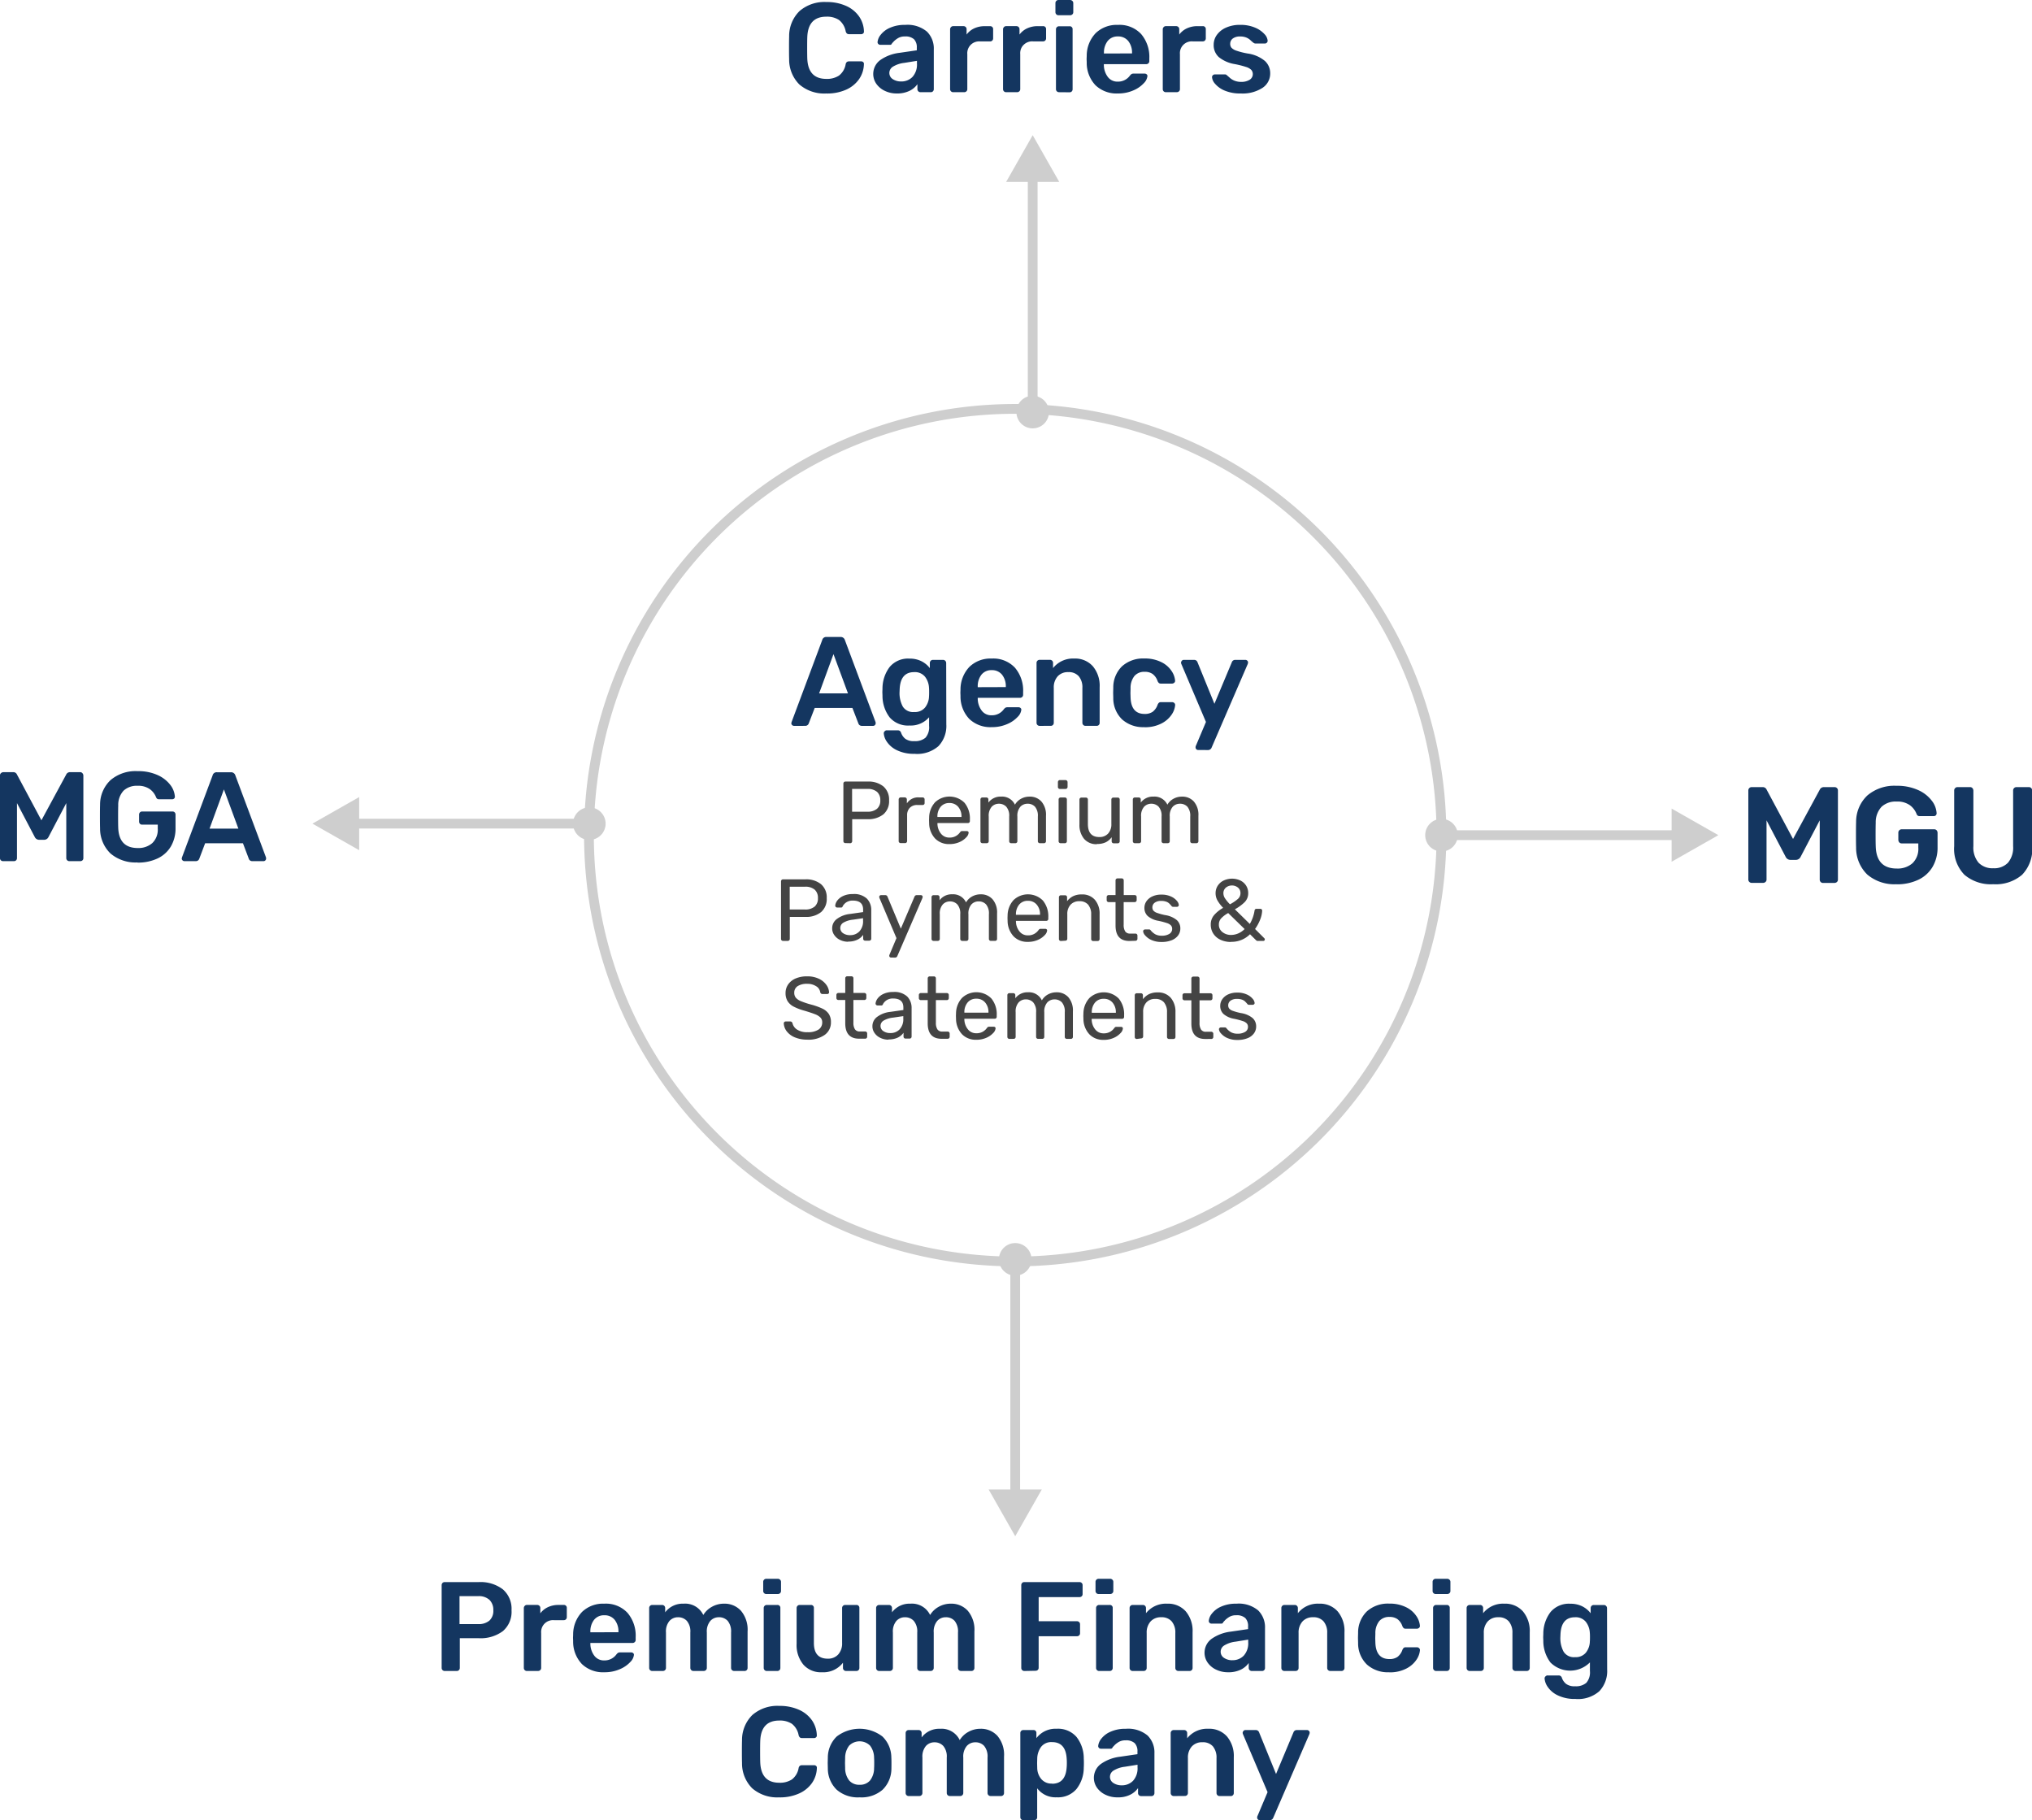 <svg xmlns="http://www.w3.org/2000/svg" width="208.012" height="186.317" xmlns:v="https://vecta.io/nano"><style><![CDATA[.B{stroke:#cecece}.C{stroke-miterlimit:10}.D{fill:#cecece}.E{fill:#143660}]]></style><path d="M103.926 129.124a43.64 43.64 0 0 0 30.857-74.493A43.64 43.64 0 0 0 60.29 85.487c0 24.1 19.536 43.636 43.636 43.637z" fill="none" class="B C"/><path d="M179.325 90.37c-.093.004-.183-.03-.252-.1s-.104-.153-.1-.245V80.92a.34.34 0 0 1 .098-.252c.066-.067.158-.102.252-.098h1.108a.43.43 0 0 1 .42.266l2.7 5.04 2.732-5.04a.45.45 0 0 1 .42-.266h1.092a.34.34 0 0 1 .252.098c.067.066.102.158.098.252v9.114a.32.32 0 0 1-.1.245c-.067.063-.158.094-.25.1h-1.176c-.1 0-.175-.035-.238-.098a.34.34 0 0 1-.098-.238V83.97l-1.96 3.74a.54.54 0 0 1-.476.308h-.574a.54.54 0 0 1-.476-.308l-1.96-3.74v6.062c.002.088-.03.174-.1.238s-.153.104-.245.1zm14.812.14a4.28 4.28 0 0 1-2.99-.994 3.81 3.81 0 0 1-1.141-2.772q-.014-.406-.014-1.3 0-.894.014-1.3a3.71 3.71 0 0 1 1.155-2.723 4.26 4.26 0 0 1 2.975-.987 5.16 5.16 0 0 1 2.212.434 3.56 3.56 0 0 1 1.4 1.085c.3.368.464.814.5 1.28v.028c.001.072-.03.14-.084.2a.3.3 0 0 1-.21.077h-1.438c-.073.005-.146-.012-.2-.05-.057-.047-.1-.1-.124-.18a2.01 2.01 0 0 0-.686-.89 2.2 2.2 0 0 0-1.358-.371 2.12 2.12 0 0 0-1.533.532c-.407.446-.622 1.035-.6 1.638q-.014.406-.014 1.232 0 .826.017 1.228.084 2.226 2.156 2.226a2.3 2.3 0 0 0 1.6-.539 2.04 2.04 0 0 0 .6-1.6v-.433h-1.7a.32.32 0 0 1-.245-.1c-.063-.067-.095-.16-.1-.252v-.74c-.004-.093.03-.183.1-.252s.153-.104.245-.1H198a.32.32 0 0 1 .245.1c.063.067.095.16.1.252v1.47a3.89 3.89 0 0 1-.511 2.023 3.36 3.36 0 0 1-1.463 1.323 5.06 5.06 0 0 1-2.226.462zm9.9 0a4.18 4.18 0 0 1-2.94-.966c-.753-.78-1.135-1.845-1.05-2.926V80.92c-.004-.093.03-.183.1-.252s.153-.104.245-.1h1.274a.32.32 0 0 1 .245.1c.063.067.095.16.1.252v5.7c-.046.6.145 1.214.532 1.687.4.396.95.602 1.512.567a1.95 1.95 0 0 0 1.5-.567 2.4 2.4 0 0 0 .525-1.687v-5.7a.34.34 0 0 1 .098-.252c.066-.067.158-.102.252-.098h1.26a.32.32 0 0 1 .245.1c.063.067.095.16.1.252v5.7a3.8 3.8 0 0 1-1.043 2.926 4.15 4.15 0 0 1-2.93.962zM.324 88.148a.33.33 0 0 1-.234-.085.3.3 0 0 1-.091-.227v-8.463c-.004-.087.03-.172.1-.234s.147-.095.234-.1H1.35a.4.4 0 0 1 .39.247l2.5 4.68 2.535-4.68a.42.42 0 0 1 .39-.247H8.2c.087-.004.172.03.234.1s.095.147.1.234v8.463a.3.3 0 0 1-.091.227.33.33 0 0 1-.234.085H7.097a.31.31 0 0 1-.312-.312v-5.63l-1.82 3.47a.5.5 0 0 1-.442.286H4a.5.5 0 0 1-.441-.286l-1.82-3.47v5.63c.002.082-.03.16-.085.22a.3.3 0 0 1-.227.091zm13.754.13c-1 .06-2.003-.27-2.775-.923a3.54 3.54 0 0 1-1.059-2.574q-.013-.377-.013-1.2 0-.832.013-1.2c-.008-.955.38-1.87 1.073-2.53a3.95 3.95 0 0 1 2.762-.916 4.8 4.8 0 0 1 2.054.4c.5.22.96.568 1.3 1.008a2.19 2.19 0 0 1 .468 1.189v.033a.23.23 0 0 1-.078.175c-.054.05-.126.075-.2.072h-1.335a.34.34 0 0 1-.195-.046.39.39 0 0 1-.117-.162 1.85 1.85 0 0 0-.637-.825c-.37-.25-.814-.37-1.26-.345a1.97 1.97 0 0 0-1.424.494 2.14 2.14 0 0 0-.552 1.521q-.013.377-.013 1.144 0 .767.013 1.144.078 2.067 2 2.067a2.14 2.14 0 0 0 1.482-.5 1.9 1.9 0 0 0 .565-1.493v-.4h-1.6a.3.3 0 0 1-.227-.091.33.33 0 0 1-.085-.234v-.692a.33.33 0 0 1 .085-.234.3.3 0 0 1 .227-.095h3.107a.3.3 0 0 1 .227.091.33.33 0 0 1 .085.234v1.37a3.61 3.61 0 0 1-.475 1.878 3.12 3.12 0 0 1-1.354 1.228c-.65.3-1.357.446-2.07.43zm4.8-.13a.27.27 0 0 1-.188-.078c-.055-.05-.087-.12-.085-.195l.026-.117 3.133-8.385a.42.42 0 0 1 .455-.325h1.42c.2-.012.398.123.455.325l3.133 8.385c.01.038.015.078.013.117.002.073-.026.144-.078.195a.25.25 0 0 1-.182.078h-1.134a.39.39 0 0 1-.26-.078c-.055-.043-.096-.102-.117-.17l-.6-1.586H21l-.6 1.586c-.057.157-.2.257-.377.247zm5.525-3.328l-1.482-4.017-1.47 4.017z" class="E"/><path fill="none" d="M60.29 84.308H35.375" class="B C"/><g class="D"><path d="M31.983 84.307l4.785-2.72v5.44l-4.785-2.72"/><circle cx="60.328" cy="84.308" r="1.668"/></g><g class="E"><path d="M84.605 9.568a3.9 3.9 0 0 1-2.776-.923 3.6 3.6 0 0 1-1.046-2.6q-.013-.35-.013-1.144 0-.793.013-1.17a3.58 3.58 0 0 1 1.058-2.593 3.89 3.89 0 0 1 2.764-.93c.693-.015 1.38.122 2.015.4.532.232.99.605 1.326 1.08.31.453.484.987.495 1.537v.026a.22.22 0 0 1-.085.175c-.052.046-.12.072-.19.072h-1.235a.36.36 0 0 1-.234-.065.5.5 0 0 1-.13-.247 1.9 1.9 0 0 0-.689-1.147 2.23 2.23 0 0 0-1.287-.332q-1.872 0-1.95 2.093-.013.35-.013 1.08 0 .728.012 1.102.078 2.093 1.95 2.093a2.23 2.23 0 0 0 1.294-.338c.36-.284.604-.69.682-1.144.012-.094.056-.18.124-.247.07-.047.155-.07.24-.065h1.235c.074-.001.146.027.2.078a.22.22 0 0 1 .072.2c-.01.55-.182 1.086-.494 1.54-.335.474-.794.847-1.326 1.08-.635.275-1.32.41-2.013.392zm7.19 0a2.76 2.76 0 0 1-1.215-.267 2.21 2.21 0 0 1-.871-.721c-.547-.785-.37-1.863.4-2.43a4.29 4.29 0 0 1 1.963-.741l1.78-.26v-.273c.024-.313-.08-.622-.286-.858-.258-.214-.6-.316-.923-.286a1.32 1.32 0 0 0-.7.163c-.153.09-.294.196-.422.318q-.156.17-.208.22a.2.2 0 0 1-.195.156h-1c-.074.001-.146-.027-.2-.078a.27.27 0 0 1-.085-.208c.032-.273.143-.53.32-.74a2.4 2.4 0 0 1 .942-.715c.492-.213 1.024-.316 1.56-.3a3.1 3.1 0 0 1 2.236.689 2.42 2.42 0 0 1 .7 1.807v4.082c.002.082-.03.16-.085.22a.3.3 0 0 1-.227.091h-1.053a.31.31 0 0 1-.312-.312v-.507a2.12 2.12 0 0 1-.812.682c-.41.19-.856.282-1.307.268zm.447-1.23a1.56 1.56 0 0 0 1.17-.468 1.88 1.88 0 0 0 .455-1.365v-.278l-1.305.21a2.83 2.83 0 0 0-1.137.377c-.23.13-.376.372-.384.637a.74.74 0 0 0 .351.65 1.49 1.49 0 0 0 .85.236zm5.33 1.1a.31.31 0 0 1-.312-.312V3.003c-.001-.085.032-.166.09-.227a.29.29 0 0 1 .221-.1h1.053c.087-.004.172.03.234.09s.095.147.09.234v.537a2.05 2.05 0 0 1 .786-.637c.34-.153.712-.228 1.086-.22h.533a.29.29 0 0 1 .312.312v.936c.002.082-.028.16-.084.22a.3.3 0 0 1-.227.091h-1.02c-.357-.03-.71.098-.962.35s-.382.605-.35.962v3.575a.3.3 0 0 1-.091.221c-.062.06-.147.094-.234.09zm5.42 0a.31.31 0 0 1-.312-.312V3.003c-.001-.085.032-.166.09-.227a.29.29 0 0 1 .221-.1h1.05c.087-.004.172.03.234.09s.095.147.09.234v.537a2.05 2.05 0 0 1 .786-.637c.342-.154.714-.23 1.09-.223h.533a.29.29 0 0 1 .312.312v.936c.002.082-.028.16-.084.22a.3.3 0 0 1-.228.091h-1.018c-.357-.03-.7.097-.963.35s-.382.606-.352.963v3.575a.3.3 0 0 1-.091.221c-.062.06-.147.094-.234.09zm5.37-7.878a.31.31 0 0 1-.32-.312V.312a.31.31 0 0 1 .312-.312h1.188c.085-.001.167.032.228.09a.29.29 0 0 1 .1.221v.936a.3.3 0 0 1-.091.221c-.062.06-.147.094-.234.09zm.047 7.878a.31.31 0 0 1-.312-.312V3a.31.31 0 0 1 .312-.312h1.08a.29.29 0 0 1 .312.312v6.136c.002.082-.028.16-.084.22a.3.3 0 0 1-.228.091zm6.032.13a3.13 3.13 0 0 1-2.295-.839 3.33 3.33 0 0 1-.9-2.359l-.013-.325.013-.325a3.35 3.35 0 0 1 .917-2.327 3.1 3.1 0 0 1 2.279-.845 3.02 3.02 0 0 1 2.373.936 3.6 3.6 0 0 1 .838 2.5v.273a.3.3 0 0 1-.091.221c-.062.06-.147.094-.234.09H113v.1a2.06 2.06 0 0 0 .4 1.2 1.21 1.21 0 0 0 1.021.487 1.49 1.49 0 0 0 1.235-.6.77.77 0 0 1 .188-.182.46.46 0 0 1 .215-.039h1.118a.3.3 0 0 1 .2.071.22.22 0 0 1 .084.175 1.21 1.21 0 0 1-.37.734 3.07 3.07 0 0 1-1.06.734 3.84 3.84 0 0 1-1.6.319zm1.443-4.1v-.03c.02-.444-.115-.88-.384-1.235a1.3 1.3 0 0 0-1.058-.472c-.405-.02-.796.153-1.053.468a1.91 1.91 0 0 0-.378 1.239v.04zm3.458 3.97a.31.31 0 0 1-.312-.312V3.003c-.001-.085.032-.166.09-.227a.29.29 0 0 1 .221-.1h1.053c.087-.004.172.03.234.09s.095.147.09.234v.537a2.05 2.05 0 0 1 .786-.637c.34-.153.712-.23 1.086-.223h.533a.29.29 0 0 1 .312.312v.936c.002.082-.028.16-.084.22a.3.3 0 0 1-.228.091H122.1c-.357-.03-.71.098-.962.35s-.382.605-.35.962v3.575a.3.3 0 0 1-.091.221c-.062.06-.147.094-.234.09zm7.67.13a4.06 4.06 0 0 1-1.638-.293c-.377-.15-.713-.385-.98-.69-.178-.186-.3-.426-.32-.683a.26.26 0 0 1 .091-.208.31.31 0 0 1 .208-.078h1.027c.076-.001.147.032.195.09q.052.04.273.234a1.6 1.6 0 0 0 .52.325c.212.08.437.12.663.117.3.012.597-.06.858-.208a.68.68 0 0 0 .189-1.014 1.3 1.3 0 0 0-.54-.306c-.38-.122-.766-.22-1.157-.293a3.47 3.47 0 0 1-1.632-.715c-.353-.326-.546-.79-.527-1.272a1.72 1.72 0 0 1 .312-.982c.236-.33.557-.59.93-.754a3.42 3.42 0 0 1 1.476-.292 3.73 3.73 0 0 1 1.508.279 2.68 2.68 0 0 1 .969.663 1.11 1.11 0 0 1 .331.683.29.29 0 0 1-.286.286h-.962c-.082-.005-.16-.037-.22-.09a3.33 3.33 0 0 1-.286-.247c-.132-.123-.287-.22-.455-.286a1.64 1.64 0 0 0-.611-.1 1.19 1.19 0 0 0-.748.208.66.66 0 0 0-.266.546.61.61 0 0 0 .13.4c.143.14.316.242.507.3.37.126.747.22 1.13.286.655.085 1.274.35 1.787.767a1.7 1.7 0 0 1 .54 1.274 1.75 1.75 0 0 1-.793 1.482 3.75 3.75 0 0 1-2.222.57z"/><path d="M45.523 171.043a.31.31 0 0 1-.312-.312v-8.463a.33.33 0 0 1 .085-.234.3.3 0 0 1 .227-.091h3.484a3.77 3.77 0 0 1 2.457.734 2.62 2.62 0 0 1 .9 2.151 2.59 2.59 0 0 1-.891 2.138 3.81 3.81 0 0 1-2.463.721h-1.94v3.042c.002.082-.03.16-.085.22a.3.3 0 0 1-.227.093zm3.42-4.8a1.69 1.69 0 0 0 1.157-.358 1.34 1.34 0 0 0 .4-1.059 1.42 1.42 0 0 0-.39-1.059c-.323-.278-.744-.417-1.17-.384h-1.9v2.86zm4.992 4.8a.31.31 0 0 1-.312-.312v-6.123c-.001-.085.032-.166.09-.227a.29.29 0 0 1 .221-.1h1.053c.087-.004.172.03.234.09s.095.147.09.234v.537a2.05 2.05 0 0 1 .787-.637c.34-.153.71-.23 1.08-.223h.533a.29.29 0 0 1 .312.312v.936c.002.082-.028.16-.084.22a.3.3 0 0 1-.228.091h-1c-.357-.03-.71.098-.962.35s-.382.605-.35.962v3.575a.3.3 0 0 1-.091.221c-.062.06-.147.094-.234.09zm7.93.13a3.13 3.13 0 0 1-2.295-.839 3.33 3.33 0 0 1-.9-2.359l-.013-.325.013-.325a3.35 3.35 0 0 1 .911-2.327 3.1 3.1 0 0 1 2.281-.845 3.02 3.02 0 0 1 2.372.936 3.6 3.6 0 0 1 .838 2.5v.273a.3.3 0 0 1-.091.221c-.062.06-.147.094-.234.09h-4.312v.1a2.06 2.06 0 0 0 .4 1.2 1.21 1.21 0 0 0 1.021.487 1.49 1.49 0 0 0 1.235-.6.77.77 0 0 1 .188-.182.46.46 0 0 1 .215-.039h1.118a.3.3 0 0 1 .2.071.22.22 0 0 1 .084.175 1.21 1.21 0 0 1-.37.734 3.07 3.07 0 0 1-1.06.734 3.84 3.84 0 0 1-1.601.319zm1.443-4.1v-.03c.022-.444-.114-.88-.383-1.235a1.3 1.3 0 0 0-1.059-.468c-.405-.02-.796.153-1.053.468a1.91 1.91 0 0 0-.378 1.235v.04zm3.458 3.97a.31.31 0 0 1-.312-.312v-6.136a.31.31 0 0 1 .312-.312h1.015a.31.31 0 0 1 .312.312v.442a2.24 2.24 0 0 1 1.888-.884c.846-.067 1.647.392 2.015 1.157.215-.353.52-.643.884-.84a2.5 2.5 0 0 1 1.231-.318 2.27 2.27 0 0 1 1.742.728c.488.594.73 1.352.676 2.12v3.73c.002.082-.028.16-.084.22a.3.3 0 0 1-.228.091H75.15a.31.31 0 0 1-.312-.312v-3.627a1.71 1.71 0 0 0-.344-1.189 1.19 1.19 0 0 0-.914-.372 1.15 1.15 0 0 0-.865.377 1.67 1.67 0 0 0-.358 1.183v3.627a.31.31 0 0 1-.312.312H70.98a.31.31 0 0 1-.312-.312v-3.626a1.67 1.67 0 0 0-.358-1.189 1.2 1.2 0 0 0-.9-.371 1.16 1.16 0 0 0-.878.377 1.67 1.67 0 0 0-.358 1.183v3.627a.31.31 0 0 1-.312.312zm11.674-7.878a.31.31 0 0 1-.312-.312v-.936a.31.31 0 0 1 .312-.312h1.183c.085-.001.167.032.228.09a.29.29 0 0 1 .1.221v.936a.3.3 0 0 1-.091.221c-.062.06-.147.094-.234.09zm.052 7.878a.31.31 0 0 1-.312-.312v-6.136a.31.31 0 0 1 .312-.312h1.08a.29.29 0 0 1 .312.312v6.136c.002.082-.028.16-.084.22a.3.3 0 0 1-.228.091zm5.63.13c-.715.035-1.407-.254-1.885-.786a3.13 3.13 0 0 1-.689-2.144v-3.648a.31.31 0 0 1 .312-.312h1.144a.29.29 0 0 1 .312.312v3.575q0 1.612 1.417 1.612a1.39 1.39 0 0 0 1.072-.429c.28-.328.424-.752.4-1.183v-3.575a.31.31 0 0 1 .312-.312h1.144a.29.29 0 0 1 .312.312v6.136c.002.082-.028.16-.084.22a.3.3 0 0 1-.228.091h-1.056a.31.31 0 0 1-.312-.312v-.533c-.517.665-1.33 1.03-2.17.975zm5.876-.13a.31.31 0 0 1-.312-.312v-6.136a.31.31 0 0 1 .312-.312H91a.31.31 0 0 1 .312.312v.442a2.24 2.24 0 0 1 1.885-.884c.846-.067 1.647.392 2.015 1.157.215-.353.52-.643.884-.84a2.5 2.5 0 0 1 1.235-.318 2.27 2.27 0 0 1 1.742.728c.488.594.73 1.352.676 2.12v3.73c.002.082-.03.16-.085.22a.3.3 0 0 1-.228.091H98.38a.31.31 0 0 1-.312-.312v-3.627a1.71 1.71 0 0 0-.345-1.189 1.19 1.19 0 0 0-.917-.371 1.15 1.15 0 0 0-.864.377 1.67 1.67 0 0 0-.358 1.183v3.627a.31.31 0 0 1-.312.312h-1.064a.31.31 0 0 1-.312-.312v-3.627a1.67 1.67 0 0 0-.357-1.189 1.2 1.2 0 0 0-.9-.371 1.16 1.16 0 0 0-.878.377 1.67 1.67 0 0 0-.357 1.183v3.627a.31.31 0 0 1-.312.312zm14.86 0a.31.31 0 0 1-.312-.312v-8.463a.33.33 0 0 1 .084-.234.3.3 0 0 1 .228-.091h5.642c.087-.004.172.03.234.09s.095.147.09.234v.9a.3.3 0 0 1-.091.228.33.33 0 0 1-.234.085h-4.173v2.47h3.913c.087-.004.172.03.234.09s.095.147.09.234v.9a.3.3 0 0 1-.091.227.33.33 0 0 1-.234.084h-3.913v3.224a.3.3 0 0 1-.091.227.33.33 0 0 1-.234.085zm7.6-7.878a.31.31 0 0 1-.312-.312v-.936a.31.31 0 0 1 .312-.312h1.183c.085-.001.167.032.228.09a.29.29 0 0 1 .1.221v.936a.3.3 0 0 1-.091.221c-.062.06-.147.094-.234.09zm.057 7.878a.31.31 0 0 1-.312-.312v-6.136a.31.31 0 0 1 .312-.312h1.08a.29.29 0 0 1 .312.312v6.136c.002.082-.028.16-.084.22a.3.3 0 0 1-.228.091zm3.432 0a.31.31 0 0 1-.312-.312v-6.136a.31.31 0 0 1 .312-.312H117a.31.31 0 0 1 .312.312v.533a2.6 2.6 0 0 1 2.171-.975c.72-.034 1.415.254 1.9.786a3.1 3.1 0 0 1 .7 2.138v3.653c.002.082-.03.16-.085.22a.3.3 0 0 1-.228.092h-1.143a.31.31 0 0 1-.312-.312v-3.575c.027-.428-.105-.852-.37-1.19a1.35 1.35 0 0 0-1.075-.424c-.407-.02-.803.135-1.086.43-.28.328-.424.752-.4 1.183v3.575c.002.082-.03.16-.085.22a.3.3 0 0 1-.227.091zm9.763.13a2.76 2.76 0 0 1-1.215-.267 2.21 2.21 0 0 1-.871-.721c-.547-.785-.37-1.863.4-2.43.582-.405 1.255-.66 1.96-.74l1.78-.26v-.273c.024-.313-.08-.622-.286-.858-.258-.214-.6-.316-.923-.286a1.32 1.32 0 0 0-.7.163c-.153.09-.295.196-.423.318q-.156.17-.208.22a.2.2 0 0 1-.2.156h-1c-.074.001-.146-.027-.2-.078a.27.27 0 0 1-.084-.208c.03-.273.142-.53.318-.74a2.4 2.4 0 0 1 .943-.715c.492-.213 1.024-.316 1.56-.3a3.1 3.1 0 0 1 2.236.689 2.42 2.42 0 0 1 .7 1.807v4.082c.002.082-.028.16-.084.22a.3.3 0 0 1-.228.091h-1.044a.31.31 0 0 1-.312-.312v-.507a2.12 2.12 0 0 1-.812.682c-.41.19-.856.282-1.307.268zm.442-1.235a1.56 1.56 0 0 0 1.17-.468 1.88 1.88 0 0 0 .455-1.365v-.273l-1.3.21a2.83 2.83 0 0 0-1.137.377c-.23.13-.376.372-.383.637a.74.74 0 0 0 .351.65 1.49 1.49 0 0 0 .844.236zm5.33 1.105a.31.31 0 0 1-.312-.312v-6.136a.31.31 0 0 1 .312-.312h1.066a.31.31 0 0 1 .312.312v.533a2.6 2.6 0 0 1 2.171-.975c.72-.034 1.415.254 1.9.786a3.1 3.1 0 0 1 .7 2.138v3.653c.002.082-.03.16-.085.22a.3.3 0 0 1-.228.091h-1.144a.31.31 0 0 1-.312-.312v-3.574c.027-.428-.105-.852-.37-1.19a1.35 1.35 0 0 0-1.072-.424c-.407-.02-.803.135-1.086.43-.28.328-.424.752-.4 1.183v3.575c.002.082-.028.16-.084.22a.3.3 0 0 1-.228.091zm10.725.13c-.835.042-1.653-.242-2.28-.793-.588-.58-.914-1.374-.9-2.2l-.013-.52.013-.52c-.014-.826.312-1.62.9-2.2.628-.55 1.446-.835 2.28-.793.595-.018 1.186.107 1.723.364.423.2.786.507 1.053.9a2.05 2.05 0 0 1 .37.995c.01.083-.022.166-.085.22s-.143.092-.228.09h-1.144a.31.31 0 0 1-.2-.059.56.56 0 0 1-.136-.2c-.094-.29-.274-.542-.514-.728-.24-.156-.525-.233-.812-.22a1.32 1.32 0 0 0-1.04.423 1.97 1.97 0 0 0-.4 1.28l-.013.48.013.43q.052 1.7 1.443 1.7c.29.014.576-.064.82-.22.237-.188.413-.44.507-.728a.56.56 0 0 1 .136-.2.31.31 0 0 1 .2-.059h1.144c.085-.001.167.032.228.09s.095.138.085.22a2.03 2.03 0 0 1-.364.975c-.265.383-.623.693-1.04.9a3.65 3.65 0 0 1-1.746.381zm4.758-8.008a.31.31 0 0 1-.312-.312v-.936a.31.31 0 0 1 .312-.312h1.183c.085-.001.167.032.228.09a.29.29 0 0 1 .1.221v.936a.3.3 0 0 1-.091.221c-.062.06-.147.094-.234.09zm.05 7.878a.31.31 0 0 1-.312-.312v-6.136a.31.31 0 0 1 .312-.312h1.08a.29.29 0 0 1 .312.312v6.136c.002.082-.028.16-.084.22a.3.3 0 0 1-.228.091zm3.432 0a.31.31 0 0 1-.312-.312v-6.136a.31.31 0 0 1 .312-.312h1.066a.31.31 0 0 1 .312.312v.533a2.6 2.6 0 0 1 2.171-.975c.72-.034 1.415.254 1.9.786a3.1 3.1 0 0 1 .7 2.138v3.653c.002.082-.03.16-.085.22a.3.3 0 0 1-.23.092h-1.144a.31.31 0 0 1-.312-.312v-3.575c.027-.428-.105-.852-.37-1.19a1.35 1.35 0 0 0-1.074-.424c-.407-.02-.803.135-1.086.43-.28.328-.424.752-.4 1.183v3.575c.002.082-.03.16-.085.22a.3.3 0 0 1-.227.091zm10.855 2.86c-.646.027-1.29-.105-1.872-.384a2.55 2.55 0 0 1-1.014-.877c-.173-.25-.277-.542-.3-.845.002-.08.038-.156.1-.208.057-.057.134-.1.215-.09h1.13c.07-.001.14.02.2.06a.41.41 0 0 1 .137.214 1.37 1.37 0 0 0 .423.592 1.43 1.43 0 0 0 .916.24c.414.034.826-.09 1.15-.35a1.62 1.62 0 0 0 .37-1.209v-.884a2.85 2.85 0 0 1-4.037.013 3.64 3.64 0 0 1-.734-2.236l-.013-.35.013-.35c-.005-.805.256-1.588.74-2.23.504-.588 1.256-.903 2.028-.85a2.67 2.67 0 0 1 1.209.26c.34.17.64.413.87.715v-.52c-.003-.087.03-.172.09-.234a.3.3 0 0 1 .221-.091h1.053a.29.29 0 0 1 .221.1c.06.06.092.142.09.227l.013 6.266a3 3 0 0 1-.806 2.236c-.67.575-1.54.86-2.418.79zm-.065-4.277a1.33 1.33 0 0 0 1.112-.468c.253-.33.397-.73.4-1.144q.013-.1.013-.43 0-.33-.013-.416a2 2 0 0 0-.41-1.157 1.33 1.33 0 0 0-1.112-.468q-1.4 0-1.482 1.73l-.013.312a2.89 2.89 0 0 0 .332 1.482 1.24 1.24 0 0 0 1.163.559zm-81.456 14.35a3.9 3.9 0 0 1-2.775-.923 3.6 3.6 0 0 1-1.047-2.6q-.013-.35-.013-1.144 0-.793.013-1.17a3.58 3.58 0 0 1 1.06-2.593 3.89 3.89 0 0 1 2.762-.93c.693-.015 1.38.122 2.015.4.532.232.99.605 1.326 1.08.312.454.483.99.494 1.54v.026a.22.22 0 0 1-.085.175c-.052.046-.12.072-.188.072h-1.23a.36.36 0 0 1-.232-.065.5.5 0 0 1-.13-.247 1.9 1.9 0 0 0-.689-1.15 2.23 2.23 0 0 0-1.287-.332q-1.872 0-1.95 2.093-.013.35-.013 1.08 0 .728.013 1.1.078 2.093 1.95 2.093a2.23 2.23 0 0 0 1.293-.338c.36-.284.604-.69.682-1.144.012-.094.056-.18.124-.247.07-.048.156-.07.24-.065h1.235c.074-.001.146.027.2.078a.22.22 0 0 1 .072.195c-.01.55-.182 1.086-.494 1.54-.335.474-.794.847-1.326 1.08-.636.28-1.326.415-2.02.4zm8.216 0a3.29 3.29 0 0 1-2.353-.786 3.03 3.03 0 0 1-.9-2.152l-.013-.572.013-.572a3.01 3.01 0 0 1 .91-2.145 3.85 3.85 0 0 1 4.68 0 3.01 3.01 0 0 1 .91 2.145q.013.156.013.572 0 .416-.005.577a3.03 3.03 0 0 1-.9 2.152 3.29 3.29 0 0 1-2.35.781zm0-1.287c.403.023.795-.137 1.066-.436a2.06 2.06 0 0 0 .416-1.28q.013-.13.013-.507 0-.377-.013-.507a2.06 2.06 0 0 0-.416-1.281 1.52 1.52 0 0 0-2.132 0 2.06 2.06 0 0 0-.416 1.281l-.013.507.013.507a2.06 2.06 0 0 0 .416 1.28c.272.3.666.46 1.07.436zm5.023 1.154a.31.31 0 0 1-.312-.312v-6.133a.31.31 0 0 1 .312-.312h1.014a.31.31 0 0 1 .312.312v.445a2.24 2.24 0 0 1 1.885-.884c.846-.067 1.647.392 2.015 1.157.215-.353.52-.643.884-.84a2.5 2.5 0 0 1 1.235-.318 2.27 2.27 0 0 1 1.742.728c.487.593.728 1.35.674 2.116v3.73c.002.082-.028.16-.084.22a.3.3 0 0 1-.228.091h-1.064a.31.31 0 0 1-.312-.312v-3.627a1.71 1.71 0 0 0-.345-1.19 1.19 1.19 0 0 0-.916-.371 1.15 1.15 0 0 0-.865.377 1.67 1.67 0 0 0-.358 1.183v3.627a.31.31 0 0 1-.312.312H97.23a.31.31 0 0 1-.312-.312v-3.626a1.67 1.67 0 0 0-.357-1.19 1.2 1.2 0 0 0-.9-.371 1.16 1.16 0 0 0-.878.377 1.67 1.67 0 0 0-.357 1.183v3.627a.31.31 0 0 1-.312.312zm11.74 2.47c-.082.002-.16-.028-.22-.084a.3.3 0 0 1-.091-.227v-8.604a.3.3 0 0 1 .091-.227c.06-.056.14-.087.22-.085h1.022a.29.29 0 0 1 .312.312v.52c.492-.645 1.27-1.005 2.08-.962a2.5 2.5 0 0 1 2.015.825 3.54 3.54 0 0 1 .754 2.23q.013.156.013.455 0 .3-.013.468a3.54 3.54 0 0 1-.754 2.2 2.48 2.48 0 0 1-2.015.838c-.78.044-1.528-.302-2-.923V186a.29.29 0 0 1-.312.312zm2.938-3.73q1.4 0 1.5-1.73.013-.13.013-.4 0-.26-.013-.4-.09-1.73-1.5-1.73a1.31 1.31 0 0 0-1.118.481 2.1 2.1 0 0 0-.4 1.183l-.013.494.013.507a1.8 1.8 0 0 0 .41 1.111c.277.318.687.5 1.108.465zm6.684 1.394a2.76 2.76 0 0 1-1.215-.266 2.21 2.21 0 0 1-.871-.722c-.547-.785-.37-1.863.4-2.43.583-.406 1.257-.66 1.963-.74l1.78-.26v-.273c.024-.313-.08-.622-.286-.858-.258-.214-.6-.316-.923-.286a1.32 1.32 0 0 0-.7.163c-.153.09-.295.197-.423.32q-.156.17-.208.22a.2.2 0 0 1-.195.156h-1c-.074.001-.146-.027-.2-.078a.27.27 0 0 1-.084-.208c.03-.273.142-.53.318-.74a2.4 2.4 0 0 1 .943-.715c.492-.213 1.024-.316 1.56-.3a3.1 3.1 0 0 1 2.236.689 2.42 2.42 0 0 1 .7 1.807v4.082c.002.082-.028.16-.084.22a.3.3 0 0 1-.228.091h-1.055a.31.31 0 0 1-.312-.312v-.507a2.12 2.12 0 0 1-.812.683c-.408.2-.855.28-1.305.266zm.44-1.233a1.56 1.56 0 0 0 1.17-.468 1.88 1.88 0 0 0 .455-1.365v-.273l-1.3.208a2.83 2.83 0 0 0-1.137.377c-.23.13-.376.372-.383.637a.74.74 0 0 0 .351.65 1.49 1.49 0 0 0 .844.234zm5.33 1.1a.31.31 0 0 1-.312-.312v-6.133a.31.31 0 0 1 .312-.312h1.066a.31.31 0 0 1 .312.312v.533a2.6 2.6 0 0 1 2.171-.975c.72-.034 1.415.254 1.9.786a3.1 3.1 0 0 1 .7 2.139v3.653c.002.082-.03.16-.085.22a.3.3 0 0 1-.228.091h-1.143a.31.31 0 0 1-.312-.312v-3.575c.027-.43-.105-.852-.37-1.2a1.35 1.35 0 0 0-1.072-.423c-.407-.02-.803.135-1.086.43-.28.328-.424.752-.4 1.183v3.575c.002.082-.028.16-.084.22a.3.3 0 0 1-.228.091zm8.8 2.47c-.142-.004-.256-.118-.26-.26a.41.41 0 0 1 .052-.208l1.015-2.402-2.5-5.89a.49.49 0 0 1-.052-.182c.008-.075.04-.145.09-.2s.12-.087.195-.085h1.053a.36.36 0 0 1 .351.247l1.73 4.25 1.78-4.25a.36.36 0 0 1 .351-.247h1.04a.27.27 0 0 1 .188.078.24.24 0 0 1 .085.182.52.52 0 0 1-.052.208l-3.68 8.515c-.057.15-.203.25-.364.247z"/></g><path fill="none" d="M147.6 85.487h24.916" class="B C"/><g class="D"><path d="M175.905 85.487l-4.785-2.72v5.44l4.785-2.72"/><circle cx="147.563" cy="85.487" r="1.668"/></g><path fill="none" d="M103.926 128.946v24.916" class="B C"/><g class="D"><path d="M103.926 157.25l-2.72-4.785h5.44l-2.72 4.785"/><circle cx="103.926" cy="128.909" r="1.668"/></g><path fill="none" d="M105.715 42.142V17.226" class="B C"/><g class="D"><path d="M105.715 13.838l2.72 4.785h-5.44l2.72-4.785"/><circle cx="105.715" cy="42.18" r="1.668"/></g><path d="M86.543 86.3a.2.2 0 0 1-.207-.207v-5.877c-.003-.058.018-.115.058-.157a.2.2 0 0 1 .149-.058h2.285a2.4 2.4 0 0 1 1.6.495 1.77 1.77 0 0 1 .585 1.431c.036.54-.178 1.065-.58 1.427-.46.35-1.03.524-1.606.5h-1.59v2.25c.001.056-.022.1-.063.148s-.096.06-.153.058zm2.24-3.213c.357.025.71-.082.995-.3a1.09 1.09 0 0 0 .337-.864 1.11 1.11 0 0 0-.333-.868c-.284-.22-.64-.328-1-.3h-1.555v2.332zm3.42 3.213a.2.2 0 0 1-.207-.207v-4.257c-.001-.057.02-.112.06-.153s.092-.064.148-.063h.414c.057 0 .112.022.153.063s.063.096.063.153v.4a1.35 1.35 0 0 1 1.26-.612h.35a.2.2 0 0 1 .207.207v.37c.002.054-.02.107-.058.144a.21.21 0 0 1-.149.054h-.54c-.283-.015-.56.087-.765.284a1.05 1.05 0 0 0-.279.77v2.64c.001.056-.022.1-.063.148s-.096.06-.153.06zm5 .1c-.552.026-1.09-.182-1.48-.572-.388-.428-.605-.984-.608-1.562l-.01-.306.01-.3c.01-.572.23-1.12.612-1.544.857-.8 2.185-.765 3.01.058a2.53 2.53 0 0 1 .549 1.714v.153a.2.2 0 0 1-.207.207h-3.115v.082a1.67 1.67 0 0 0 .355.995 1.06 1.06 0 0 0 .868.409 1.26 1.26 0 0 0 .68-.166c.152-.088.285-.206.39-.346.033-.05.073-.095.12-.13.047-.02.098-.027.15-.023h.44a.2.2 0 0 1 .135.045c.037.03.057.078.054.126a.79.79 0 0 1-.247.477c-.195.207-.43.37-.693.48-.322.14-.67.21-1.02.203zm1.224-2.772v-.027a1.5 1.5 0 0 0-.338-1.013c-.225-.26-.556-.404-.9-.39-.345-.017-.677.128-.9.39a1.52 1.52 0 0 0-.328 1.013v.027zm2.146 2.682a.2.2 0 0 1-.207-.207v-4.266a.2.2 0 0 1 .207-.207h.4a.2.2 0 0 1 .207.207v.315a1.55 1.55 0 0 1 1.305-.612c.596-.04 1.157.288 1.413.828a1.6 1.6 0 0 1 .612-.6 1.77 1.77 0 0 1 .891-.225 1.57 1.57 0 0 1 1.206.5c.337.408.504.93.468 1.458v2.6a.2.2 0 0 1-.202.209h-.423a.2.2 0 0 1-.207-.207v-2.52a1.43 1.43 0 0 0-.292-1.008c-.202-.207-.482-.318-.77-.306a.99.99 0 0 0-.729.31 1.39 1.39 0 0 0-.306 1v2.52a.2.2 0 0 1-.207.211h-.423a.2.2 0 0 1-.207-.207v-2.52a1.4 1.4 0 0 0-.3-1.008c-.2-.203-.475-.314-.76-.306a.99.99 0 0 0-.729.31c-.228.28-.338.636-.306.995v2.53a.2.2 0 0 1-.209.207zm7.93-5.553a.2.2 0 0 1-.207-.207v-.486c-.001-.057.02-.112.058-.153s.092-.064.148-.063h.567c.057 0 .112.022.153.063s.063.096.063.153v.486c.001.056-.022.1-.063.148s-.096.06-.153.058zm.072 5.553a.2.2 0 0 1-.207-.207v-4.266a.2.2 0 0 1 .207-.207h.432a.2.2 0 0 1 .207.207v4.266a.2.2 0 0 1-.207.207zm3.717.1c-.503.03-.99-.176-1.323-.554a2.2 2.2 0 0 1-.468-1.471v-2.538a.2.2 0 0 1 .207-.207h.45a.2.2 0 0 1 .207.207v2.493q0 1.34 1.17 1.34c.337.016.665-.113.9-.356.235-.273.354-.626.333-.985v-2.493a.2.2 0 0 1 .207-.207h.45c.054-.002.107.02.144.058a.21.21 0 0 1 .054.148v4.267a.21.21 0 0 1-.054.148c-.036.04-.088.06-.14.06h-.423a.2.2 0 0 1-.207-.207V85.7c-.158.22-.37.398-.612.518-.28.124-.587.183-.894.172zm3.88-.1a.2.2 0 0 1-.207-.207v-4.266a.2.2 0 0 1 .207-.207h.4a.2.2 0 0 1 .207.207v.315a1.55 1.55 0 0 1 1.31-.612c.596-.04 1.157.288 1.413.828a1.6 1.6 0 0 1 .612-.6 1.77 1.77 0 0 1 .891-.225 1.57 1.57 0 0 1 1.206.5c.337.408.504.93.468 1.458v2.6a.2.2 0 0 1-.207.209h-.423a.2.2 0 0 1-.207-.207v-2.52a1.43 1.43 0 0 0-.292-1.008c-.202-.207-.482-.318-.77-.306a.99.99 0 0 0-.729.31 1.39 1.39 0 0 0-.306 1v2.52a.2.2 0 0 1-.207.211h-.423a.2.2 0 0 1-.207-.207v-2.52a1.4 1.4 0 0 0-.3-1.008c-.2-.203-.475-.314-.76-.306a.99.99 0 0 0-.729.31c-.228.28-.338.636-.306.995v2.53a.2.2 0 0 1-.209.207zm-36.013 10a.2.2 0 0 1-.207-.207v-5.877c-.003-.06.018-.116.06-.158a.2.2 0 0 1 .148-.058h2.286a2.4 2.4 0 0 1 1.6.495 1.77 1.77 0 0 1 .585 1.431c.036.54-.178 1.065-.58 1.427-.46.35-1.03.525-1.606.49H80.85v2.25c.002.056-.02.11-.063.15s-.096.06-.153.06zm2.24-3.213c.357.025.71-.082.995-.3a1.09 1.09 0 0 0 .337-.864 1.11 1.11 0 0 0-.333-.868c-.284-.22-.64-.328-1-.3h-1.556v2.33zm4.428 3.3a1.88 1.88 0 0 1-.819-.18c-.24-.11-.446-.277-.6-.5a1.16 1.16 0 0 1-.22-.689c-.005-.386.178-.75.5-.976.39-.28.85-.453 1.328-.5l1.34-.19v-.26q0-.918-1.053-.918c-.228-.01-.453.05-.648.167a1.14 1.14 0 0 0-.378.391c-.012.044-.035.084-.067.117-.032.026-.072.04-.113.036H85.7a.2.2 0 0 1-.2-.2c.02-.18.09-.35.2-.5a1.57 1.57 0 0 1 .6-.477 2.22 2.22 0 0 1 1-.2 1.91 1.91 0 0 1 1.449.472c.296.32.454.74.44 1.175v2.916a.2.2 0 0 1-.207.207h-.414a.2.2 0 0 1-.207-.207v-.387c-.15.207-.347.374-.576.486-.3.143-.628.21-.96.2zm.19-.675a1.28 1.28 0 0 0 .958-.383c.266-.302.4-.698.374-1.1v-.252l-1.044.153a2.41 2.41 0 0 0-.963.3c-.195.11-.318.313-.324.537s.107.434.297.552c.2.133.454.2.702.196zm4.194 2.295c-.098-.003-.177-.082-.18-.18.004-.057.02-.112.045-.162l.693-1.647-1.72-4.06a.58.58 0 0 1-.045-.153c-.001-.05.018-.1.054-.135s.084-.055.135-.054h.44a.23.23 0 0 1 .216.153l1.368 3.276 1.4-3.276c.035-.093.125-.155.225-.153h.423c.05-.001.1.018.135.054s.054.078.054.126c-.01.055-.025.1-.045.162l-2.552 5.898c-.035.093-.125.155-.225.153zm4.356-1.707a.2.2 0 0 1-.207-.207v-4.266a.2.2 0 0 1 .207-.207h.405a.2.2 0 0 1 .207.207v.315a1.55 1.55 0 0 1 1.3-.612c.596-.04 1.157.288 1.413.828a1.6 1.6 0 0 1 .612-.6 1.77 1.77 0 0 1 .891-.225 1.57 1.57 0 0 1 1.206.5c.337.408.504.93.468 1.458v2.6a.2.2 0 0 1-.207.207h-.423a.2.2 0 0 1-.207-.207v-2.52a1.43 1.43 0 0 0-.292-1.008c-.202-.207-.482-.318-.77-.306a.99.99 0 0 0-.729.311 1.39 1.39 0 0 0-.306 1v2.52a.2.2 0 0 1-.206.212h-.423a.2.2 0 0 1-.207-.207v-2.52a1.4 1.4 0 0 0-.3-1.008c-.2-.204-.476-.315-.76-.306a.99.99 0 0 0-.729.311c-.228.28-.338.636-.306.995v2.53a.2.2 0 0 1-.204.206zm9.666.1c-.552.026-1.1-.182-1.48-.572-.388-.428-.604-.984-.607-1.56l-.01-.306.01-.3c.012-.574.23-1.124.617-1.548.857-.8 2.184-.764 3 .06a2.53 2.53 0 0 1 .549 1.715v.153a.2.2 0 0 1-.207.207H104v.08a1.67 1.67 0 0 0 .355.994 1.06 1.06 0 0 0 .868.41 1.26 1.26 0 0 0 .68-.167c.152-.09.285-.207.39-.347.033-.05.074-.094.122-.13.047-.02.098-.027.148-.023h.44a.2.2 0 0 1 .135.045c.037.03.057.078.054.126a.79.79 0 0 1-.248.477c-.195.207-.43.37-.693.482-.323.14-.672.21-1.024.205zm1.233-2.772v-.027a1.5 1.5 0 0 0-.338-1.013c-.225-.26-.556-.404-.9-.39-.345-.017-.677.128-.9.39a1.52 1.52 0 0 0-.328 1.013v.027zm2.142 2.682a.2.2 0 0 1-.207-.207v-4.266a.2.2 0 0 1 .207-.207h.42a.2.2 0 0 1 .207.207v.4a1.83 1.83 0 0 1 .617-.513 1.95 1.95 0 0 1 .887-.18 1.69 1.69 0 0 1 1.346.554c.336.414.508.938.48 1.47v2.538a.2.2 0 0 1-.207.207h-.45a.2.2 0 0 1-.207-.207V93.6c.022-.357-.088-.7-.31-1a1.13 1.13 0 0 0-.9-.351c-.337-.016-.665.113-.9.356-.235.273-.354.627-.333.986v2.493a.2.2 0 0 1-.207.207zm7.01 0q-1.422 0-1.422-1.584V92.34h-.7a.2.2 0 0 1-.207-.207v-.306a.2.2 0 0 1 .207-.207h.7v-1.5a.2.2 0 0 1 .207-.207h.425a.2.2 0 0 1 .207.207v1.5h1.116a.2.2 0 0 1 .207.207v.306a.2.2 0 0 1-.207.207h-1.123v2.313a1.23 1.23 0 0 0 .153.679.56.56 0 0 0 .5.229h.55a.2.2 0 0 1 .207.207v.324a.2.2 0 0 1-.207.207zm3.312.1a2.46 2.46 0 0 1-1.057-.2 1.8 1.8 0 0 1-.639-.464c-.115-.117-.2-.27-.212-.432-.002-.055.023-.107.068-.14s.088-.05.14-.05h.405c.065.003.125.036.162.1a1.79 1.79 0 0 0 .468.4 1.36 1.36 0 0 0 .675.144c.266.012.53-.052.76-.184.183-.103.296-.3.292-.51a.52.52 0 0 0-.121-.355c-.116-.114-.258-.198-.414-.243-.285-.093-.574-.17-.868-.23-.41-.063-.793-.235-1.11-.5-.22-.22-.34-.525-.328-.837.001-.233.07-.46.2-.653a1.46 1.46 0 0 1 .594-.5 2.1 2.1 0 0 1 .941-.193c.337-.01.672.055.98.19a1.64 1.64 0 0 1 .607.445.76.76 0 0 1 .2.427c.001.05-.02.1-.06.135a.2.2 0 0 1-.139.054h-.378c-.07 0-.138-.033-.18-.1-.077-.094-.16-.183-.248-.266a.91.91 0 0 0-.3-.167c-.158-.052-.324-.077-.5-.072-.236-.015-.47.05-.666.184-.15.113-.24.293-.234.482-.003.115.032.227.1.32.104.112.236.195.382.24a6.06 6.06 0 0 0 .824.225c.442.062.86.24 1.2.517.236.222.365.535.355.86a1.18 1.18 0 0 1-.225.7 1.48 1.48 0 0 1-.661.495 2.72 2.72 0 0 1-1.036.179zm7.092 0c-.374.007-.744-.07-1.084-.225-.3-.136-.554-.355-.734-.63a1.66 1.66 0 0 1-.261-.918c-.01-.352.11-.695.333-.967.266-.303.583-.558.936-.752-.234-.235-.436-.5-.6-.787a1.53 1.53 0 0 1-.175-.716c-.002-.262.07-.52.207-.742.145-.23.35-.418.594-.54.55-.267 1.193-.27 1.746-.01.24.12.443.303.585.53a1.41 1.41 0 0 1 .207.752 1.28 1.28 0 0 1-.348.913 4.42 4.42 0 0 1-1.017.747l1.53 1.5a3.87 3.87 0 0 0 .486-1.368.21.21 0 0 1 .059-.13c.035-.033.082-.05.13-.05h.4c.05-.001.1.018.135.054s.055.084.054.135c-.016.31-.083.613-.2.9a4.35 4.35 0 0 1-.527.976l.918.918a.22.22 0 0 1 .081.135q0 .17-.18.17h-.5c-.09.01-.18-.024-.243-.1l-.594-.585a2.65 2.65 0 0 1-1.938.776zm-.108-3.86c.29-.15.56-.33.8-.54a.77.77 0 0 0 .27-.594c.007-.22-.086-.43-.252-.57a.98.98 0 0 0-1.238 0 .73.73 0 0 0-.257.58c.003.17.05.336.14.48.152.233.33.45.527.644zm.108 3.14a1.85 1.85 0 0 0 .729-.153 2.07 2.07 0 0 0 .657-.45l-1.68-1.638a2.9 2.9 0 0 0-.707.531c-.162.173-.25.402-.247.64a.94.94 0 0 0 .369.783 1.39 1.39 0 0 0 .879.288zm-43.358 10.72c-.442.01-.882-.07-1.292-.234a2 2 0 0 1-.833-.617c-.185-.236-.292-.524-.306-.823 0-.05.02-.097.058-.13a.19.19 0 0 1 .14-.059h.46c.11-.003.208.072.234.18.065.268.23.5.464.648.322.198.698.293 1.076.27a1.96 1.96 0 0 0 1.125-.266c.246-.165.39-.447.378-.743a.68.68 0 0 0-.185-.495 1.57 1.57 0 0 0-.544-.333q-.36-.144-1.08-.36c-.386-.1-.76-.242-1.116-.423-.252-.128-.466-.32-.62-.558a1.56 1.56 0 0 1-.207-.837c-.004-.31.09-.616.266-.873.19-.27.455-.48.76-.608a2.88 2.88 0 0 1 1.179-.22 2.71 2.71 0 0 1 1.206.247 1.94 1.94 0 0 1 .765.625 1.45 1.45 0 0 1 .279.756c.001.05-.02.097-.055.132s-.085.052-.134.048h-.477c-.1.012-.21-.062-.234-.17-.042-.26-.196-.5-.423-.626a1.63 1.63 0 0 0-.927-.247 1.72 1.72 0 0 0-.963.234.78.78 0 0 0-.351.693c-.006.18.053.36.166.5a1.36 1.36 0 0 0 .509.347c.326.132.66.245 1 .337a6.69 6.69 0 0 1 1.206.427c.264.12.49.31.657.55.153.25.228.54.216.833a1.54 1.54 0 0 1-.648 1.314c-.515.345-1.128.515-1.747.484zm5.283-.1q-1.42 0-1.42-1.584v-2.376h-.7a.2.2 0 0 1-.207-.207v-.306a.2.2 0 0 1 .207-.207h.7v-1.5a.2.2 0 0 1 .207-.207h.423a.2.2 0 0 1 .207.207v1.5h1.113a.2.2 0 0 1 .207.207v.306a.2.2 0 0 1-.207.207h-1.116v2.313a1.23 1.23 0 0 0 .153.679.56.56 0 0 0 .5.229h.55a.2.2 0 0 1 .207.207v.324a.2.2 0 0 1-.203.208zm3 .1a1.88 1.88 0 0 1-.819-.18c-.24-.11-.446-.277-.6-.5a1.16 1.16 0 0 1-.22-.689c-.005-.386.178-.75.5-.976.39-.28.85-.453 1.328-.5l1.34-.19v-.26q0-.918-1.053-.918c-.228-.01-.453.05-.648.167a1.14 1.14 0 0 0-.378.391c-.012.044-.035.084-.067.117-.032.026-.072.04-.113.036h-.387a.2.2 0 0 1-.2-.2c.02-.18.09-.35.2-.5a1.57 1.57 0 0 1 .6-.477 2.22 2.22 0 0 1 1-.2 1.91 1.91 0 0 1 1.449.472c.295.318.454.74.44 1.174v2.916a.2.2 0 0 1-.207.207H92.7a.2.2 0 0 1-.207-.207v-.387c-.15.207-.347.374-.576.486-.3.142-.63.2-.963.198zm.19-.675a1.28 1.28 0 0 0 .958-.383c.266-.302.4-.698.374-1.1v-.252l-1.044.153a2.41 2.41 0 0 0-.963.3c-.195.11-.318.313-.324.537s.107.434.297.552c.21.132.452.2.7.193zm5.253.585q-1.422 0-1.422-1.584v-2.376h-.7a.2.2 0 0 1-.207-.207v-.306a.2.2 0 0 1 .207-.207h.7v-1.5a.2.2 0 0 1 .207-.207h.423a.2.2 0 0 1 .207.207v1.5h1.116a.2.2 0 0 1 .207.207v.306a.2.2 0 0 1-.207.207h-1.116v2.313a1.23 1.23 0 0 0 .153.679.56.56 0 0 0 .5.229h.55a.2.2 0 0 1 .207.207v.324a.2.2 0 0 1-.207.207zm3.564.1c-.552.026-1.1-.182-1.48-.572-.388-.428-.604-.984-.607-1.56l-.01-.306.01-.3c.012-.574.23-1.124.617-1.548.857-.8 2.184-.764 3 .06a2.53 2.53 0 0 1 .549 1.715v.153a.2.2 0 0 1-.207.207H98.72v.08a1.67 1.67 0 0 0 .355.994 1.06 1.06 0 0 0 .868.41 1.26 1.26 0 0 0 .68-.167c.152-.09.285-.207.39-.347.033-.05.074-.094.122-.13.047-.02.098-.027.148-.023h.444a.2.2 0 0 1 .135.045c.037.03.057.078.054.126a.79.79 0 0 1-.248.477c-.195.207-.43.37-.693.482-.322.14-.67.21-1.023.205zm1.233-2.772v-.027a1.5 1.5 0 0 0-.338-1.013c-.225-.26-.556-.404-.9-.39-.345-.017-.677.128-.9.39a1.52 1.52 0 0 0-.328 1.013v.027zm2.142 2.682a.2.2 0 0 1-.207-.207v-4.266a.2.2 0 0 1 .207-.207h.4a.2.2 0 0 1 .207.207v.315a1.55 1.55 0 0 1 1.305-.612c.596-.04 1.157.288 1.413.828a1.6 1.6 0 0 1 .612-.6 1.77 1.77 0 0 1 .891-.225 1.57 1.57 0 0 1 1.206.5c.337.408.504.93.468 1.458v2.6a.2.2 0 0 1-.202.209h-.423a.2.2 0 0 1-.207-.207v-2.52a1.43 1.43 0 0 0-.292-1.008c-.202-.207-.482-.318-.77-.306a.99.99 0 0 0-.729.311 1.39 1.39 0 0 0-.306 1v2.52a.2.2 0 0 1-.207.207h-.423a.2.2 0 0 1-.207-.207v-2.52a1.4 1.4 0 0 0-.3-1.008c-.2-.203-.475-.314-.76-.306a.99.99 0 0 0-.729.311c-.228.278-.338.635-.306.994v2.53a.2.2 0 0 1-.207.207zm9.666.1c-.552.026-1.1-.182-1.48-.572-.388-.428-.604-.984-.607-1.56l-.01-.306.01-.3c.012-.574.23-1.124.617-1.548.857-.8 2.184-.764 3 .06a2.53 2.53 0 0 1 .549 1.715v.153a.2.2 0 0 1-.207.207h-3.114v.08a1.67 1.67 0 0 0 .355.994 1.06 1.06 0 0 0 .868.41 1.26 1.26 0 0 0 .68-.167c.152-.09.285-.207.39-.347.033-.05.074-.094.122-.13.048-.018.1-.025.15-.02h.44a.2.2 0 0 1 .135.045c.037.03.057.078.054.126a.79.79 0 0 1-.248.477c-.195.207-.43.37-.693.482-.322.14-.67.21-1.023.202zm1.234-2.772v-.027a1.5 1.5 0 0 0-.338-1.013c-.225-.26-.556-.404-.9-.39-.345-.017-.677.128-.9.39a1.52 1.52 0 0 0-.328 1.013v.027zm2.14 2.682a.2.2 0 0 1-.207-.207v-4.266a.2.2 0 0 1 .207-.207h.423a.2.2 0 0 1 .207.207v.4a1.83 1.83 0 0 1 .617-.513 1.95 1.95 0 0 1 .887-.18 1.69 1.69 0 0 1 1.346.554c.335.413.505.936.48 1.467v2.538a.2.2 0 0 1-.207.207h-.45a.2.2 0 0 1-.207-.207V103.6c.022-.357-.088-.7-.31-1a1.13 1.13 0 0 0-.9-.351c-.337-.017-.665.113-.9.355-.235.273-.354.627-.333.986v2.493a.2.2 0 0 1-.207.207zm7.01 0q-1.422 0-1.422-1.584v-2.376h-.7a.2.2 0 0 1-.207-.207v-.306a.2.2 0 0 1 .207-.207h.7v-1.5a.2.2 0 0 1 .207-.207h.423a.2.2 0 0 1 .207.207v1.5h1.116a.2.2 0 0 1 .207.207v.306a.2.2 0 0 1-.207.207h-1.116v2.313a1.23 1.23 0 0 0 .153.679.56.56 0 0 0 .5.229h.55a.2.2 0 0 1 .207.207v.324a.2.2 0 0 1-.207.207zm3.312.1a2.46 2.46 0 0 1-1.057-.2 1.8 1.8 0 0 1-.639-.464c-.115-.117-.2-.27-.212-.432-.002-.055.023-.107.068-.14s.088-.05.14-.05h.405c.065.003.125.036.162.1a1.79 1.79 0 0 0 .468.4 1.36 1.36 0 0 0 .675.144c.266.012.53-.052.76-.184.183-.103.296-.3.292-.51a.52.52 0 0 0-.121-.355c-.116-.114-.258-.198-.414-.243-.285-.093-.574-.17-.868-.23-.41-.063-.793-.235-1.11-.5-.22-.22-.34-.525-.328-.837.001-.233.07-.46.2-.653a1.46 1.46 0 0 1 .594-.5 2.1 2.1 0 0 1 .941-.194c.337-.01.672.055.98.19a1.64 1.64 0 0 1 .607.445.76.76 0 0 1 .2.427c.001.05-.02.1-.06.135a.2.2 0 0 1-.139.054h-.378c-.07 0-.138-.033-.18-.1-.077-.094-.16-.183-.248-.266a.91.91 0 0 0-.3-.167c-.158-.052-.324-.077-.5-.072-.236-.015-.47.05-.666.184-.15.113-.24.293-.234.482-.003.115.032.227.1.32.104.112.236.195.382.24a6.06 6.06 0 0 0 .824.225c.442.062.86.24 1.2.517.236.222.365.535.355.86a1.18 1.18 0 0 1-.225.7 1.48 1.48 0 0 1-.661.495 2.72 2.72 0 0 1-1.034.18z" fill="#444"/><path d="M81.28 74.3a.27.27 0 0 1-.188-.078c-.055-.05-.087-.12-.085-.195l.026-.117 3.133-8.385a.42.42 0 0 1 .455-.325h1.417c.21-.012.398.123.455.325l3.135 8.385c.01.038.015.078.013.117.002.073-.026.144-.078.195a.25.25 0 0 1-.182.078h-1.133c-.093.006-.186-.022-.26-.078-.055-.043-.096-.102-.117-.17l-.61-1.586H83.4l-.61 1.586c-.057.157-.21.257-.377.247zm5.525-3.328l-1.482-4.017-1.47 4.017zm6.85 6.188c-.646.027-1.29-.105-1.872-.384a2.55 2.55 0 0 1-1.014-.877c-.173-.25-.277-.542-.3-.845.002-.08.038-.156.1-.208.057-.057.134-.1.215-.09h1.13c.07-.001.14.02.2.06a.41.41 0 0 1 .137.214 1.37 1.37 0 0 0 .422.592 1.43 1.43 0 0 0 .917.24c.414.035.826-.09 1.15-.35a1.62 1.62 0 0 0 .369-1.209v-.884a2.48 2.48 0 0 1-2 .845 2.48 2.48 0 0 1-2.035-.832 3.64 3.64 0 0 1-.735-2.236l-.014-.35.013-.35c-.005-.805.256-1.588.74-2.23.504-.588 1.256-.903 2.028-.85a2.67 2.67 0 0 1 1.209.26c.34.17.64.413.87.715v-.52c-.003-.087.03-.172.09-.234a.3.3 0 0 1 .221-.091h1.053a.29.29 0 0 1 .221.1c.06.06.092.142.09.227l.013 6.266a3 3 0 0 1-.806 2.236c-.67.575-1.54.86-2.418.79zm-.065-4.277a1.33 1.33 0 0 0 1.111-.468c.253-.33.397-.73.4-1.144q.013-.1.013-.43 0-.33-.013-.416a2 2 0 0 0-.41-1.157 1.33 1.33 0 0 0-1.111-.469q-1.4 0-1.482 1.73l-.013.312a2.89 2.89 0 0 0 .331 1.482 1.24 1.24 0 0 0 1.164.56zm7.93 1.547a3.13 3.13 0 0 1-2.295-.839 3.33 3.33 0 0 1-.9-2.359l-.013-.325.013-.325a3.35 3.35 0 0 1 .917-2.327 3.1 3.1 0 0 1 2.282-.845 3.02 3.02 0 0 1 2.373.936 3.6 3.6 0 0 1 .838 2.5v.273a.3.3 0 0 1-.091.221c-.062.06-.147.094-.234.09h-4.32v.1a2.06 2.06 0 0 0 .4 1.2 1.21 1.21 0 0 0 1.021.487 1.49 1.49 0 0 0 1.235-.6.77.77 0 0 1 .188-.182.46.46 0 0 1 .215-.039h1.118a.3.3 0 0 1 .2.071.22.22 0 0 1 .084.175 1.21 1.21 0 0 1-.37.734 3.07 3.07 0 0 1-1.06.734 3.84 3.84 0 0 1-1.601.319zm1.443-4.1v-.03c.02-.444-.115-.88-.384-1.235a1.3 1.3 0 0 0-1.059-.468c-.405-.02-.796.153-1.053.468a1.91 1.91 0 0 0-.377 1.235v.04zm3.458 3.97a.31.31 0 0 1-.312-.312v-6.136a.31.31 0 0 1 .312-.312h1.066a.31.31 0 0 1 .312.312v.533a2.6 2.6 0 0 1 2.171-.975c.72-.034 1.415.254 1.9.786a3.1 3.1 0 0 1 .7 2.138v3.653c.002.082-.028.16-.084.22a.3.3 0 0 1-.228.091h-1.144a.31.31 0 0 1-.312-.312v-3.574c.027-.428-.105-.852-.37-1.19a1.35 1.35 0 0 0-1.073-.424c-.407-.02-.803.135-1.086.43-.28.328-.424.752-.4 1.183v3.575c.002.082-.028.16-.084.22a.3.3 0 0 1-.228.091zm10.725.13c-.835.042-1.653-.242-2.282-.793-.588-.58-.914-1.374-.9-2.2l-.013-.52.013-.52c-.014-.826.312-1.62.9-2.2.63-.55 1.447-.835 2.282-.793.595-.018 1.185.107 1.722.364.423.2.786.507 1.053.9a2.05 2.05 0 0 1 .371.995c.01.083-.02.166-.084.22s-.143.092-.228.09h-1.144a.31.31 0 0 1-.2-.059.56.56 0 0 1-.137-.2c-.094-.29-.273-.542-.513-.728-.24-.156-.525-.233-.812-.22a1.32 1.32 0 0 0-1.04.423 1.97 1.97 0 0 0-.4 1.28l-.013.48.013.43q.052 1.7 1.443 1.7c.29.014.576-.064.82-.22.237-.188.413-.44.507-.728a.56.56 0 0 1 .137-.2.31.31 0 0 1 .2-.059h1.144c.085-.001.167.032.228.09s.094.138.084.22a2.03 2.03 0 0 1-.364.975c-.265.383-.623.693-1.04.9a3.65 3.65 0 0 1-1.746.381zm5.5 2.34c-.142-.004-.256-.118-.26-.26a.41.41 0 0 1 .051-.21l1.014-2.4-2.5-5.89a.49.49 0 0 1-.052-.182c.008-.075.04-.145.09-.2s.12-.086.195-.084h1.053a.36.36 0 0 1 .351.247l1.73 4.25 1.78-4.25a.36.36 0 0 1 .351-.247h1.04a.27.27 0 0 1 .188.078.24.24 0 0 1 .084.182.52.52 0 0 1-.052.208l-3.68 8.515c-.057.15-.203.25-.364.247z" class="E"/></svg>